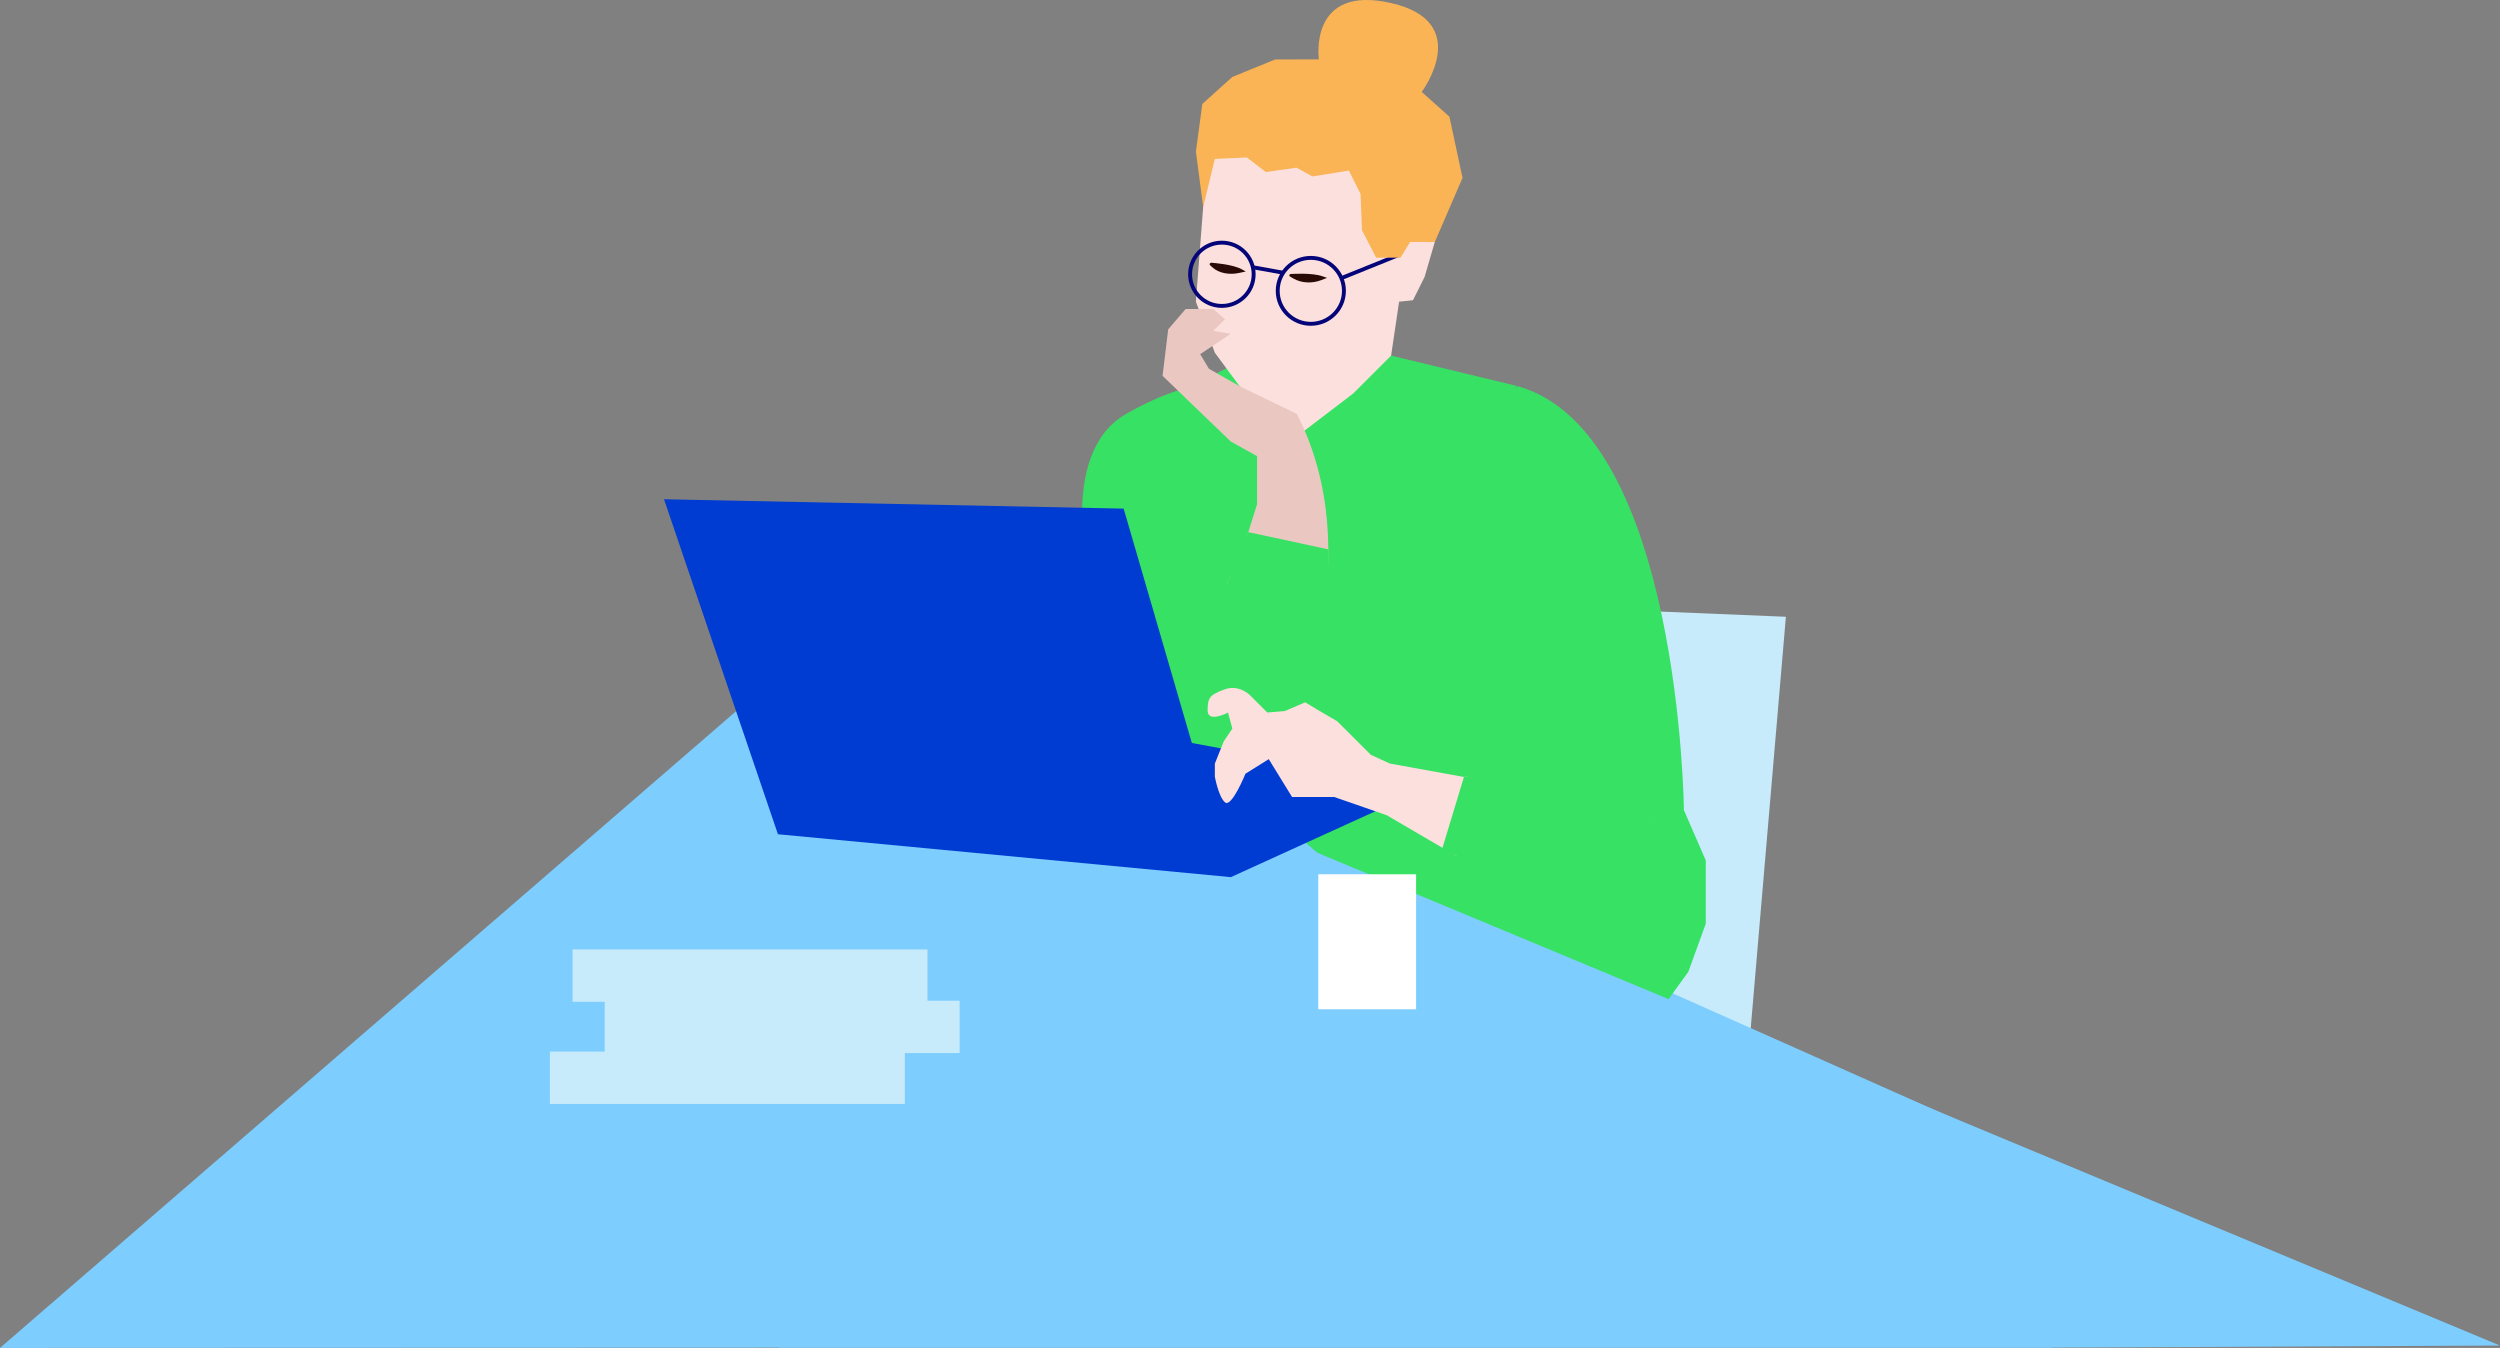 <?xml version="1.0" encoding="UTF-8"?>
<svg id="Lager_1" data-name="Lager 1" xmlns="http://www.w3.org/2000/svg" xmlns:xlink="http://www.w3.org/1999/xlink" viewBox="0 0 1277.71 688.9">
  <rect x="0" y="0" width="1277.71" height="688.9" fill="#808080" stroke="none"/>
  <defs>
    <style>
      .cls-1 {
        fill: #f9d0cd;
      }

      .cls-2 {
        fill: #fab455;
      }

      .cls-3 {
        fill: #fce0de;
      }

      .cls-4 {
        fill: #030578;
      }

      .cls-5 {
        fill: #37e164;
      }

      .cls-6 {
        fill: #fff;
      }

      .cls-7 {
        stroke: #030578;
        stroke-miterlimit: 10;
        stroke-width: 2px;
      }

      .cls-7, .cls-8 {
        fill: none;
      }

      .cls-9 {
        fill: #c7ebfa;
      }

      .cls-10 {
        clip-path: url(#clippath-1);
      }

      .cls-11 {
        fill: #003cd2;
      }

      .cls-12 {
        clip-path: url(#clippath-3);
      }

      .cls-13 {
        fill: #ebc7c2;
      }

      .cls-14 {
        fill: #7dcdff;
      }

      .cls-15 {
        fill: #290a05;
      }

      .cls-16 {
        clip-path: url(#clippath-2);
      }

      .cls-17 {
        clip-path: url(#clippath);
      }
    </style>
    <clipPath id="clippath">
      <rect class="cls-8" x="208.6" y="0" width="722.52" height="612.22"/>
    </clipPath>
    <clipPath id="clippath-1">
      <rect class="cls-8" x="208.6" y="0" width="722.52" height="612.22"/>
    </clipPath>
    <clipPath id="clippath-2">
      <rect class="cls-8" x="208.6" y="0" width="722.52" height="612.22"/>
    </clipPath>
    <clipPath id="clippath-3">
      <rect class="cls-8" x="208.6" y="0" width="722.52" height="612.22"/>
    </clipPath>
  </defs>
  <polygon class="cls-5" points="618.48 192.54 634.58 184.19 633.38 199.1 618.48 192.54"/>
  <path class="cls-1" d="M374.3,620.58c-2.02,3.55-2.04,7.9-.06,11.46h0l5.62,1.94,18.75-26.76,16.88,30.95s5.94,5.83,7.87-.32c2.01-6.44-7.46-27.01-7.46-27.01"/>
  <polyline class="cls-9" points="723.63 530.25 799.57 310.55 912.74 315.22 891.87 559.39"/>
  <polygon class="cls-14" points="0 688.9 397.75 688.75 1048.97 688.75 1049.84 594.48 428.76 318.02 0 688.9"/>
  <path class="cls-5" d="M775.74,197.38l-64.78-15.64-44.97,36.41,10.02,45.91h44.85s44.43-11.77,49.34-39.25l4.91-27.47"/>
  <polygon class="cls-3" points="715.06 154.19 710.97 181.74 691.61 201.1 661.63 223.97 633.53 197.38 620.88 180.25 611.2 154.19 614.92 105.79 614.92 81.23 651.65 59.63 674.49 59.63 715.06 80.48 715.06 119.94 726.6 113.99 733.3 123.66 728.09 141.53 722.14 153.45 715.06 154.19"/>
  <g class="cls-17">
    <g>
      <path class="cls-5" d="M775.74,197.38c83.02,23.45,84.88,216.66,84.88,216.66l11.17,25.69v32.39l-8.93,24.57-19.36,26.8-170.5-87.86-103.49-90.09s-41.02-107.22,6.08-134.02c26.31-14.97,38.6-14.15,38.6-14.15l28.29,35.74,30.53,26.8h35.74l29.78-20.1,37.23-42.44h-.02Z"/>
      <path class="cls-13" d="M620.13,157.91h-14.15l-8.93,10.42-2.88,23.75,16.28,15.72,18.61,17.87,13.4,7.45v24.57l-7.45,23.83-10.42,22.34-12.66,17.87-23.08,27.18v38.34l9.68,29.78,17.12,6.7,20.85-3.72,16.75-23.08,7.39-28.9s39.58-83.53,2.16-156.49l-29.29-14.15-15.64-8.93-4.47-7.45,15.64-10.42-8.93-1.49,5.96-5.96-5.96-5.21.02-.02Z"/>
    </g>
  </g>
  <g class="cls-10">
    <path class="cls-5" d="M638.01,271.97l40.9,8.8c1.46,56.59-25.64,116.15-25.64,116.15l-16.75,23.08-25.31,10.42-27.55-23.08-19.36-23.83,18.9-26.06,17.59-23.82,26.64-35.81,10.59-25.85h-.01Z"/>
  </g>
  <polygon class="cls-11" points="730.33 402.13 573.23 373.09 573.23 434.14 629.07 448.29 730.33 402.13"/>
  <polygon class="cls-11" points="339.37 255.16 574.28 259.95 629.07 448.29 397.59 426.37 339.37 255.16"/>
  <g class="cls-16">
    <g>
      <path class="cls-3" d="M777.23,392.45l18.61-4.47,34.99,13.4,12.66,16.38-9.31,10.05-36.1,17.5-54.35-8.19-34.99-20.47-26.8-9.31h-21.59l-11.91-19.36-11.91,7.45s-7.04,17.4-10.41,14.66c-3.36-2.75-5.23-13.17-5.23-13.17v-6.65l4.47-11.22,4.47-6.7-2.23-8.19s-10.41,5.59-10.41-1.12,1.33-7.99,8.66-10.7,12.92,2.88,12.92,2.88l8.93,8.93,8.93-.74,10.42-4.47,7.45,4.47,8.93,5.21,17.13,17.12,9.68,4.47,37.97,6.89,29.04-4.65h-.02Z"/>
      <path class="cls-15" d="M619.97,134.36s10.23.71,14.82,3.35c2.36,1.36,2.27.94.54,1.34l-1.82.41c-5.18,1.18-10.51.14-13.65-2.65l-1.29-1.15c-.9-.8.03-1.66,1.39-1.3"/>
      <path class="cls-7" d="M640.72,140.18c0,8.93-7.27,16.17-16.24,16.17s-16.24-7.24-16.24-16.17,7.27-16.17,16.24-16.17,16.24,7.24,16.24,16.17ZM686.86,148.65c0,9.31-7.58,16.85-16.92,16.85s-16.92-7.54-16.92-16.85,7.58-16.85,16.92-16.85,16.92,7.54,16.92,16.85Z"/>
      <path class="cls-15" d="M660.47,140.01s10.23-.71,15.58,1.24c2.75,1,2.53.61.96,1.23l-1.64.65c-4.67,1.86-10.23,1.58-14.2-.71l-1.64-.95c-1.14-.66-.51-1.63.94-1.46"/>
    </g>
  </g>
  <path class="cls-7" d="M714.62,130.4l-28.86,11.66M639.97,136.53l15.79,2.84"/>
  <g class="cls-12">
    <path class="cls-2" d="M710.97,1.56c-42.42-9.68-36.91,28.78-36.91,28.78l-22.4.07-21.84,8.92-15.33,13.81-3.28,24.36,3.72,28.29,5.96-24.57,16.38-.74,9.68,7.45,15.64-2.23,8.19,4.47,18.61-2.98,5.96,11.91.74,18.61,7.26,13.98h12.42l4.89-8.02h12.66l14.15-32.76-6.7-31.27-14.15-12.66s26.78-35.74-15.64-45.42"/>
  </g>
  <rect class="cls-9" x="292.63" y="485.24" width="181.4" height="26.76"/>
  <polygon class="cls-5" points="748.2 397.1 736.85 434.55 792.69 455.4 828.61 448.29 843.5 417.76 847.97 386.62 788.77 373.09 780.96 389.47 748.2 397.1"/>
  <polyline class="cls-4" points="874.43 49.7 874.43 49.7 877.77 48.61"/>
  <polyline class="cls-14" points="1277.71 687.69 673.07 435.76 511.18 612.37 397.75 688.75 1048.97 688.75 1277.71 687.69"/>
  <rect class="cls-9" x="309.05" y="511.45" width="181.4" height="26.76"/>
  <rect class="cls-9" x="281.05" y="537.45" width="181.4" height="26.76"/>
  <rect class="cls-6" x="673.75" y="446.83" width="50" height="69"/>
</svg>